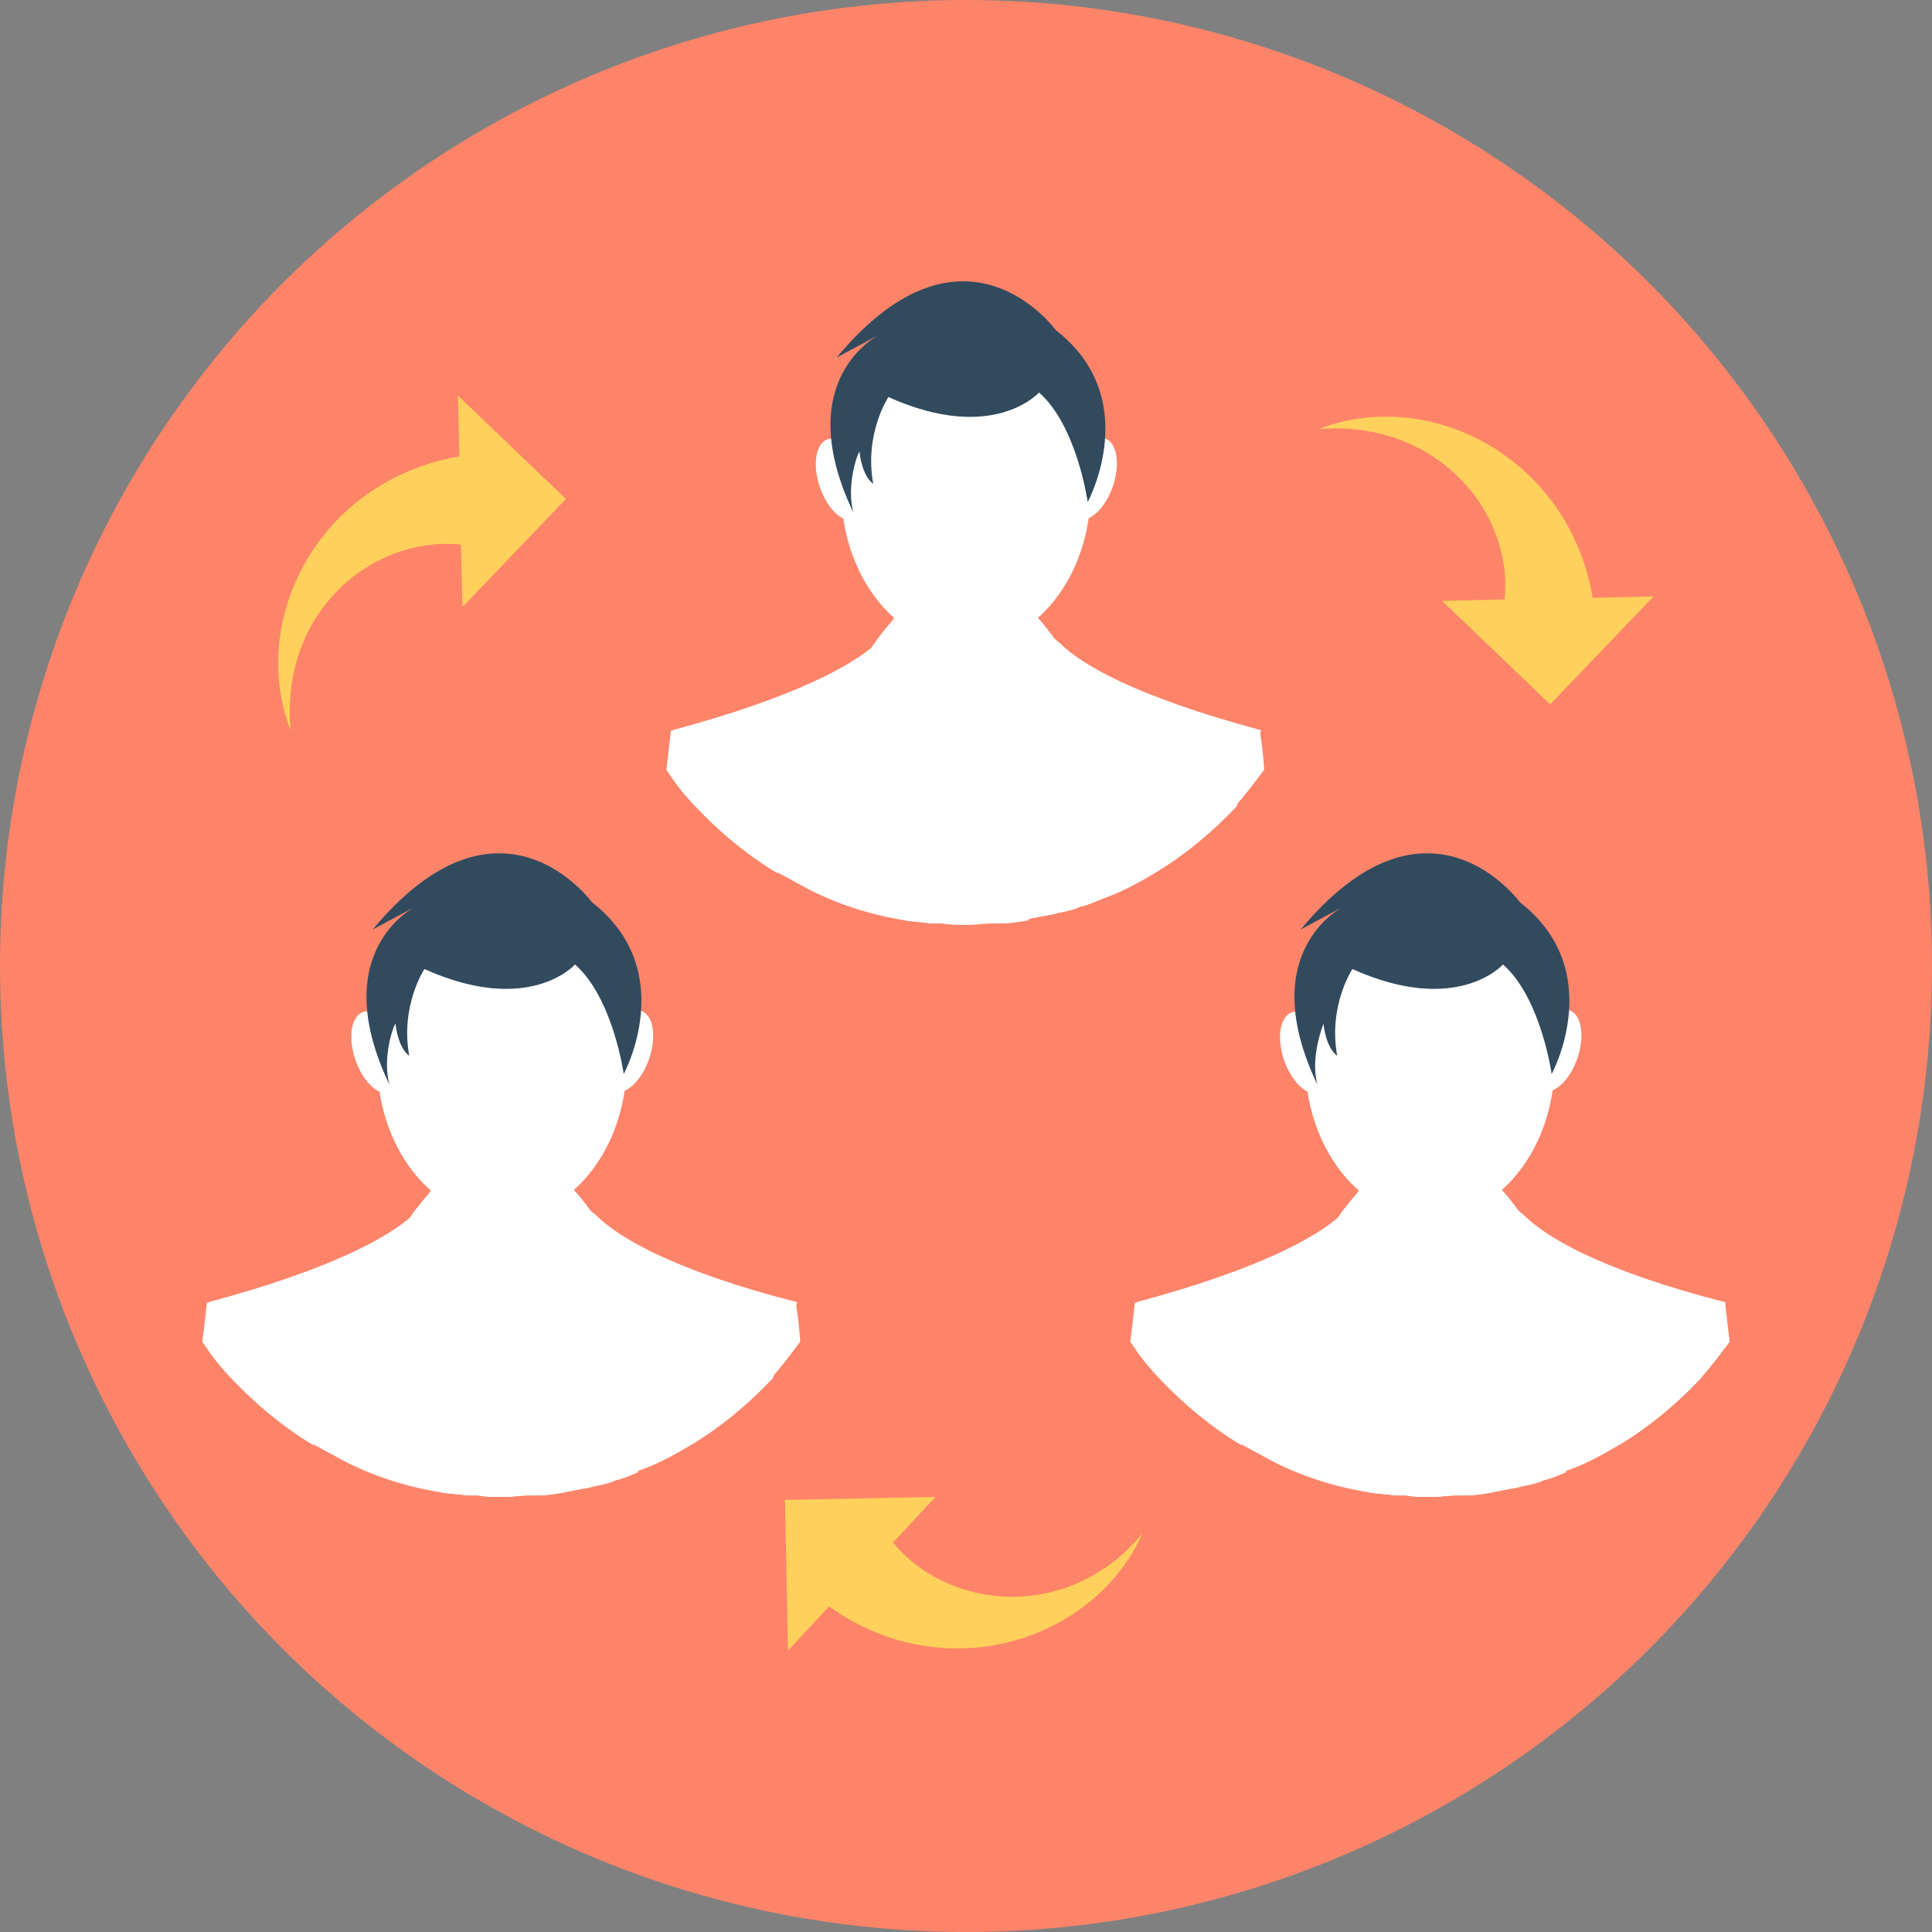 <?xml version="1.0" encoding="iso-8859-1"?>
<!-- Generator: Adobe Illustrator 19.0.0, SVG Export Plug-In . SVG Version: 6.00 Build 0)  -->
<svg xmlns="http://www.w3.org/2000/svg" xmlns:xlink="http://www.w3.org/1999/xlink" version="1.1" id="Layer_1" x="0px" y="0px" viewBox="0 0 508 508" style="enable-background:new 0 0 508 508;" xml:space="preserve">
<rect x="0" y="0" width="508" height="508" fill="#808080" stroke="none"/>
<circle style="fill:#FD8469;" cx="254" cy="254" r="254"/>
<g>
	<path style="fill:#FFFFFF;" d="M204.4,229.6c-8-4.8-15.2-10.8-21.6-17.6c-2.8-2.8-5.2-6-7.6-9.6c0.8-6.4,1.2-10.4,1.2-10.4l0,0   c0.8,0.4,12,7.6,17.2,7.6C197.2,199.6,203.2,214.4,204.4,229.6z"/>
	<path style="fill:#FFFFFF;" d="M294.8,226.8l-4.8,8.4l-0.4,1.2c-2,0.8-3.6,1.6-5.6,2c-1.6,0.8-3.6,1.2-5.6,1.6   c-0.4,0-1.2,0.4-1.6,0.4c-2,0.4-4.4,0.8-6.4,1.2c-2.4,0.4-4.4,0.8-6.8,0.8c-0.4,0-0.4,0-0.8,0s-1.2,0-1.6,0c-2.4,0-4.4,0.4-6.8,0.4   s-4.8,0-6.8-0.4c-0.4,0-1.2,0-1.6,0c-0.4,0-0.4,0-0.8,0c-2.4-0.4-4.8-0.4-6.8-0.8c-10-1.6-19.6-4.8-28-9.6   c-3.2-13.2-6.8-27.2-4.8-29.2c3.2-3.6,14.8-19.6,14.8-19.6l4.4-1.2l9.2-2.8l1.6-0.4h0.4l1.2-0.4l6.4-2l10.8-3.2l11.2,2.8l6.4,1.6   l1.2,0.4h0.4l1.6,0.4l10,2.4l7.6,2L294.8,226.8z"/>
	<path style="fill:#FFFFFF;" d="M262,238.8l0.8,4c-0.4,0-1.2,0-1.6,0c-2.4,0-4.4,0.4-6.8,0.4s-4.8,0-6.8-0.4c-0.4,0-1.2,0-1.6,0   l0.8-4l6.4-36L246,194l-6.4-8.4h30l-6.4,8.4l-7.2,8.8L262,238.8z"/>
	<path style="fill:#FFFFFF;" d="M273.2,169.2c0,14-8.4,16-19.2,16c-10.4,0-19.2-2-19.2-16s8.4-36.8,19.2-36.8   C264.4,132.8,273.2,155.2,273.2,169.2z"/>
	<path style="fill:#FFFFFF;" d="M244.8,242.8c-2.4-0.4-4.8-0.4-6.8-0.8c-10-1.6-19.6-4.8-28-9.6c-1.6-0.8-3.6-2-5.2-2.8   c-8-4.8-15.2-10.8-21.6-17.6c-3.6-12-6.4-19.6-6.4-20l0,0c32.8-8.8,47.2-17.2,53.2-22.4c3.6-2.8,4.4-4.4,4.4-4.4c0,0.4,0,0.8,0,0.8   c0.4,4.4,0.4,8.8,0.8,12.8c0,2.8,0.4,5.2,0.8,8C237.6,208.8,241.2,227.6,244.8,242.8z"/>
	<path style="fill:#FFFFFF;" d="M247.2,242.8c-0.4,0-1.2,0-1.6,0c-0.4,0-0.4,0-0.8,0c-2.4-0.4-4.8-0.4-6.8-0.8   c-9.6-24.8-18-50.4-18-50.4l9.2-4.8L224,182l-0.8-0.8c1.6-4.4,4-8.4,6.4-11.6c2.4-3.6,4.8-6,5.6-7.2l0,0c0.4-0.4,0.4-0.4,0.4-0.4   v0.4c0,0.4,0,0.4-0.4,0.8c-0.4,2-0.8,5.2-0.8,9.2l0,0c0,2,0,4.4,0.4,6.8c0.4,3.2,0.8,6.8,1.2,10.8l0,0c2,14.8,5.6,32.8,9.6,49.2   C246.4,240,246.8,241.6,247.2,242.8z"/>
	<path style="fill:#FFFFFF;" d="M332.4,202.4c-2.4,3.2-4.8,6.4-7.6,9.6c-6.4,6.8-13.6,12.8-21.6,17.6c1.2-14.8,7.2-30,10.8-30   c5.2,0,16.8-7.2,17.2-7.6l0,0C331.2,192,332,196,332.4,202.4z"/>
	<path style="fill:#FFFFFF;" d="M331.6,192L331.6,192c0,0.4-2.8,8-6.4,20c-6.4,6.8-13.6,12.8-21.6,17.6c-4,2.4-8.4,4.8-12.8,6.4   c-0.4,0-0.8,0.4-1.2,0.4c-2,0.8-3.6,1.6-5.6,2c-1.6,0.8-3.6,1.2-5.6,1.6c-0.4,0-1.2,0.4-1.6,0.4c-2,0.4-4.4,0.8-6.4,1.2   c-2.4,0.4-4.4,0.8-6.8,0.8c3.6-15.2,6.8-34,9.2-56c0.4-2.8,0.4-5.6,0.8-8.4c0.4-4,0.4-8,0.8-12.4l0,0c0-0.4,0-0.4,0-0.8   c0,0,0.8,1.6,4.4,4.4C284.4,174.8,298.8,183.2,331.6,192z"/>
	<path style="fill:#FFFFFF;" d="M288.4,191.6c0,0-8.8,25.2-18,50.4c-2.4,0.4-4.4,0.8-6.8,0.8c-0.4,0-0.4,0-0.8,0s-1.2,0-1.6,0   c0.4-1.2,0.8-2.8,0.8-4.4c3.6-16.4,7.6-34.4,9.6-49.2l0,0c0.4-4,0.8-7.6,1.2-11.2c0-2.4,0.4-4.4,0.4-6.4c0,0,0,0,0-0.4l0,0   c0-3.6,0-6.4-0.8-8.4l0,0v-0.4V162c0,0,0,0,0.4,0.4l0,0c1.2,1.2,3.2,3.6,5.6,7.2c2.4,3.2,4.8,7.2,6.4,11.6l0,0l-5.2,5.2   L288.4,191.6z"/>
	<ellipse style="fill:#FFFFFF;" cx="254" cy="128.8" rx="32.8" ry="41.2"/>
	
		<ellipse transform="matrix(0.323 -0.947 0.947 0.323 74.98 356.797)" style="fill:#FFFFFF;" cx="286.796" cy="126.008" rx="11.2" ry="6"/>
	
		<ellipse transform="matrix(0.323 0.947 -0.947 0.323 269.059 -124.091)" style="fill:#FFFFFF;" cx="221.236" cy="125.955" rx="11.2" ry="6"/>
</g>
<path style="fill:#324A5E;" d="M224.4,134.8c-16.8-35.2,6.8-46.8,6.8-46.8L220,94c33.6-40.4,57.6-7.2,57.6-7.2  c23.2,18,8.4,45.2,8.4,45.2s-2.8-20-12.8-28.8c0,0-12,13.6-39.6,1.2c0,0-6.4,9.6-4,22.8c0,0-2.8-1.6-3.6-8.4  C225.6,118.8,222.4,127.6,224.4,134.8L224.4,134.8z"/>
<g>
	<path style="fill:#FFFFFF;" d="M236.4,162c0,0,2.8,16.4,17.6,23.6c0,0-10,7.6-12,14C242,199.6,226,176,236.4,162z"/>
	<path style="fill:#FFFFFF;" d="M271.6,162c0,0-2.8,16.4-17.6,23.6c0,0,10,7.6,12,14C266,199.6,282,176,271.6,162z"/>
	<path style="fill:#FFFFFF;" d="M290.8,236c-0.4,0-0.8,0.4-1.2,0.4c-2,0.8-3.6,1.6-5.6,2l4.8-4.8L290.8,236z"/>
	<path style="fill:#FFFFFF;" d="M326.4,380c-8-4.8-15.2-10.8-21.6-17.6c-2.8-2.8-5.2-6-7.6-9.6c0.8-6.4,1.2-10.4,1.2-10.4l0,0   c0.8,0.4,12,7.6,17.2,7.6C319.2,350,325.2,365.2,326.4,380z"/>
	<path style="fill:#FFFFFF;" d="M416.8,377.2L412,386l-0.4,1.2c-2,0.8-3.6,1.6-5.6,2c-1.6,0.8-3.6,1.2-5.6,1.6   c-0.4,0-1.2,0.4-1.6,0.4c-2,0.4-4.4,0.8-6.4,1.2c-2.4,0.4-4.4,0.8-6.8,0.8c-0.4,0-0.4,0-0.8,0s-1.2,0-1.6,0c-2.4,0-4.4,0.4-6.8,0.4   s-4.8,0-6.8-0.4c-0.4,0-1.2,0-1.6,0s-0.4,0-0.8,0c-2.4-0.4-4.8-0.4-6.8-0.8c-10-1.6-19.6-4.8-28-9.6c-3.2-13.2-6.8-27.2-4.8-29.2   c2.4-3.6,14-19.6,14-19.6l4.4-1.2l9.2-2.8l1.6-0.4h0.4l1.2-0.4l6.4-2l10.8-3.2l11.2,2.8l6.4,1.6l1.2,0.4h0.4l1.6,0.4l10,2.4l7.6,2   L416.8,377.2z"/>
	<path style="fill:#FFFFFF;" d="M384,389.2l0.8,4c-0.4,0-1.2,0-1.6,0c-2.4,0-4.4,0.4-6.8,0.4s-4.8,0-6.8-0.4c-0.4,0-1.2,0-1.6,0   l0.8-4l6.4-36l-7.2-8.8l-6.4-8.4h30l-6.4,8.4l-7.2,8.8L384,389.2z"/>
	<path style="fill:#FFFFFF;" d="M395.2,319.6c0,14-8.4,16-19.2,16c-10.4,0-19.2-2-19.2-16s8.4-36.8,19.2-36.8   C386.4,283.2,395.2,305.6,395.2,319.6z"/>
	<path style="fill:#FFFFFF;" d="M366.8,393.2c-2.4-0.4-4.8-0.4-6.8-0.8c-10-1.6-19.6-4.8-28-9.6c-1.6-0.8-3.6-2-5.2-2.8   c-8-4.8-15.2-10.8-21.6-17.6c-3.6-12-6.4-19.6-6.4-20l0,0c32.8-8.8,47.2-17.2,53.2-22.4c3.6-2.8,4.4-4.4,4.4-4.4c0,0.4,0,0.8,0,0.8   c0.4,4.4,0.4,8.8,0.8,12.8c0,2.8,0.4,5.2,0.8,8C359.6,359.2,363.2,378,366.8,393.2z"/>
	<path style="fill:#FFFFFF;" d="M369.2,393.2c-0.4,0-1.2,0-1.6,0s-0.4,0-0.8,0c-2.4-0.4-4.8-0.4-6.8-0.8   c-9.6-25.2-18.4-50.4-18.4-50.4l9.2-4.8l-4.8-4.4l-0.8-0.8c1.6-4.4,4-8.4,6.4-11.6c2.4-3.6,4.8-6,5.6-7.2l0,0   c0.4-0.4,0.4-0.4,0.4-0.4v0.4c0,0.4,0,0.4-0.4,0.8c-0.4,2-0.8,5.2-0.8,9.2l0,0c0,2,0,4.4,0.4,6.8c0.4,3.2,0.8,6.8,1.2,10.8l0,0   c2,14.8,5.6,32.8,9.6,49.2C368.4,390.8,368.8,392,369.2,393.2z"/>
	<path style="fill:#FFFFFF;" d="M454.8,352.8c-2.4,3.2-4.8,6.4-7.6,9.6c-6.4,6.8-13.6,12.8-21.6,17.6c1.2-14.8,7.2-30,10.8-30   c5.2,0,16.8-7.2,17.2-7.6l0,0C453.6,342.4,454,346.4,454.8,352.8z"/>
	<path style="fill:#FFFFFF;" d="M453.6,342.4L453.6,342.4c0,0.4-2.8,8-6.4,20c-6.4,6.8-13.6,12.8-21.6,17.6c-4,2.4-8.4,4.8-12.8,6.4   c-0.4,0-0.8,0.4-1.2,0.4c-2,0.8-3.6,1.6-5.6,2c-1.6,0.8-3.6,1.2-5.6,1.6c-0.4,0-1.2,0.4-1.6,0.4c-2,0.4-4.4,0.8-6.4,1.2   c-2.4,0.4-4.4,0.8-6.8,0.8c3.6-15.2,6.8-34,9.2-56c0.4-2.8,0.4-5.6,0.8-8.4c0.4-4,0.4-8,0.8-12.4l0,0c0-0.4,0-0.4,0-0.8   c0,0,0.8,1.6,4.4,4.4C406.4,325.2,420.8,334,453.6,342.4z"/>
	<path style="fill:#FFFFFF;" d="M410.4,342c0,0-8.8,25.2-18,50.4c-2.4,0.4-4.4,0.8-6.8,0.8c-0.4,0-0.4,0-0.8,0s-1.2,0-1.6,0   c0.4-1.2,0.8-2.8,0.8-4.4c3.6-16.4,7.6-34.4,9.6-49.2l0,0c0.4-4,0.8-7.6,1.2-11.2c0-2.4,0.4-4.4,0.4-6.4c0,0,0,0,0-0.4l0,0   c0-3.6,0-6.4-0.8-8.4l0,0v-0.4v-0.4c0,0,0,0,0.4,0.4l0,0c1.2,1.2,3.2,3.6,5.6,7.2c2.4,3.2,4.8,7.2,6.4,11.6l0,0l-5.2,5.2L410.4,342   z"/>
	<ellipse style="fill:#FFFFFF;" cx="376" cy="279.2" rx="32.8" ry="41.2"/>
	
		<ellipse transform="matrix(0.323 -0.947 0.947 0.323 15.283 574.162)" style="fill:#FFFFFF;" cx="408.827" cy="276.403" rx="11.2" ry="6"/>
	
		<ellipse transform="matrix(0.323 0.947 -0.947 0.323 494.286 -137.686)" style="fill:#FFFFFF;" cx="343.348" cy="276.53" rx="11.2" ry="6"/>
</g>
<path style="fill:#324A5E;" d="M346.4,285.2c-16.8-35.2,6.8-46.8,6.8-46.8l-11.2,6c33.6-40.4,57.6-7.2,57.6-7.2  c23.2,18,8.4,45.2,8.4,45.2s-2.8-20-12.8-28.8c0,0-12,13.6-39.6,1.2c0,0-6.4,9.6-4,22.8c0,0-2.8-1.6-3.6-8.4  C348,269.2,344.4,278,346.4,285.2L346.4,285.2z"/>
<g>
	<path style="fill:#FFFFFF;" d="M358.4,312.4c0,0,2.8,16.4,17.6,23.6c0,0-10,7.6-12,14C364,350,348,326.4,358.4,312.4z"/>
	<path style="fill:#FFFFFF;" d="M393.6,312.4c0,0-2.8,16.4-17.6,23.6c0,0,10,7.6,12,14C388,350,404,326.4,393.6,312.4z"/>
	<path style="fill:#FFFFFF;" d="M412.8,386.4c-0.4,0-0.8,0.4-1.2,0.4c-2,0.8-3.6,1.6-5.6,2l4.8-4.8L412.8,386.4z"/>
	<path style="fill:#FFFFFF;" d="M82.4,380c-8-4.8-15.2-10.8-21.6-17.6c-2.8-2.8-5.2-6-7.6-9.6c0.8-6.4,1.2-10.4,1.2-10.4l0,0   c0.8,0.4,12,7.6,17.2,7.6C75.2,350,81.2,365.2,82.4,380z"/>
	<path style="fill:#FFFFFF;" d="M172.8,377.2L168,386l-0.4,1.2c-2,0.8-3.6,1.6-5.6,2c-1.6,0.8-3.6,1.2-5.6,1.6   c-0.4,0-1.2,0.4-1.6,0.4c-2,0.4-4.4,0.8-6.4,1.2c-2.4,0.4-4.4,0.8-6.8,0.8c-0.4,0-0.4,0-0.8,0c-0.4,0-1.2,0-1.6,0   c-2.4,0-4.4,0.4-6.8,0.4c-2.4,0-4.8,0-6.8-0.4c-0.4,0-1.2,0-1.6,0s-0.4,0-0.8,0c-2.4-0.4-4.8-0.4-6.8-0.8c-10-1.6-19.6-4.8-28-9.6   c-3.2-13.2-6.8-27.2-4.8-29.2c2.4-3.6,14-19.6,14-19.6l4.4-1.2l9.2-2.8l1.6-0.4h0.4l1.2-0.4l6.4-2l10.8-3.2l11.2,2.8l6.4,1.6   l1.2,0.4h0.4l1.6,0.4l10,2.4l7.6,2L172.8,377.2z"/>
	<path style="fill:#FFFFFF;" d="M140,389.2l0.8,4c-0.4,0-1.2,0-1.6,0c-2.4,0-4.4,0.4-6.8,0.4c-2.4,0-4.8,0-6.8-0.4   c-0.4,0-1.2,0-1.6,0l0.8-4l6.4-36l-7.2-8.8l-6.4-8.4h30l-6.4,8.4l-7.2,8.8L140,389.2z"/>
	<path style="fill:#FFFFFF;" d="M151.2,319.6c0,14-8.4,16-19.2,16c-10.4,0-19.2-2-19.2-16s8.4-36.8,19.2-36.8   C142.4,283.2,151.2,305.6,151.2,319.6z"/>
	<path style="fill:#FFFFFF;" d="M122.8,393.2c-2.4-0.4-4.8-0.4-6.8-0.8c-10-1.6-19.6-4.8-28-9.6c-1.6-0.8-3.6-2-5.2-2.8   c-8-4.8-15.2-10.8-21.6-17.6c-3.6-12-6.4-19.6-6.4-20l0,0c32.8-8.8,47.2-17.2,53.2-22.4c3.6-2.8,4.4-4.4,4.4-4.4c0,0.4,0,0.8,0,0.8   c0.4,4.4,0.4,8.8,0.8,12.8c0,2.8,0.4,5.2,0.8,8C115.6,359.2,119.2,378,122.8,393.2z"/>
	<path style="fill:#FFFFFF;" d="M125.2,393.2c-0.4,0-1.2,0-1.6,0s-0.4,0-0.8,0c-2.4-0.4-4.8-0.4-6.8-0.8   c-9.6-25.2-18.4-50.4-18.4-50.4l9.2-4.8l-4.8-4.4l-0.8-0.8c1.6-4.4,4-8.4,6.4-11.6c2.4-3.6,4.8-6,5.6-7.2l0,0   c0.4-0.4,0.4-0.4,0.4-0.4v0.4c0,0.4,0,0.4-0.4,0.8c-0.4,2-0.8,5.2-0.8,9.2l0,0c0,2,0,4.4,0.4,6.8c0.4,3.2,0.8,6.8,1.2,10.8l0,0   c2,14.8,5.6,32.8,9.6,49.2C124.4,390.8,124.8,392,125.2,393.2z"/>
	<path style="fill:#FFFFFF;" d="M210.4,352.8c-2.4,3.2-4.8,6.4-7.6,9.6c-6.4,6.8-13.6,12.8-21.6,17.6c1.2-14.8,7.2-30,10.8-30   c5.2,0,16.8-7.2,17.2-7.6l0,0C209.2,342.4,210,346.4,210.4,352.8z"/>
	<path style="fill:#FFFFFF;" d="M209.6,342.4L209.6,342.4c0,0.4-2.8,8-6.4,20c-6.4,6.8-13.6,12.8-21.6,17.6c-4,2.4-8.4,4.8-12.8,6.4   c-0.4,0-0.8,0.4-1.2,0.4c-2,0.8-3.6,1.6-5.6,2c-1.6,0.8-3.6,1.2-5.6,1.6c-0.4,0-1.2,0.4-1.6,0.4c-2,0.4-4.4,0.8-6.4,1.2   c-2.4,0.4-4.4,0.8-6.8,0.8c3.6-15.2,6.8-34,9.2-56c0.4-2.8,0.4-5.6,0.8-8.4c0.4-4,0.4-8,0.8-12.4l0,0c0-0.4,0-0.4,0-0.8   c0,0,0.8,1.6,4.4,4.4C162.4,325.2,176.8,334,209.6,342.4z"/>
	<path style="fill:#FFFFFF;" d="M166.4,342c0,0-8.8,25.2-18,50.4c-2.4,0.4-4.4,0.8-6.8,0.8c-0.4,0-0.4,0-0.8,0c-0.4,0-1.2,0-1.6,0   c0.4-1.2,0.8-2.8,0.8-4.4c3.6-16.4,7.6-34.4,9.6-49.2l0,0c0.4-4,0.8-7.6,1.2-11.2c0-2.4,0.4-4.4,0.4-6.4c0,0,0,0,0-0.4l0,0   c0-3.6,0-6.4-0.8-8.4l0,0v-0.4v-0.4c0,0,0,0,0.4,0.4l0,0c1.2,1.2,3.2,3.6,5.6,7.2c2.4,3.2,4.8,7.2,6.4,11.6l0,0l-5.2,5.2L166.4,342   z"/>
	<ellipse style="fill:#FFFFFF;" cx="132" cy="279.2" rx="32.8" ry="41.2"/>
	
		<ellipse transform="matrix(0.323 -0.947 0.947 0.323 -149.996 343.226)" style="fill:#FFFFFF;" cx="164.825" cy="276.42" rx="11.2" ry="6"/>
	
		<ellipse transform="matrix(0.323 0.947 -0.947 0.323 328.954 93.402)" style="fill:#FFFFFF;" cx="99.215" cy="276.552" rx="11.2" ry="6"/>
</g>
<path style="fill:#324A5E;" d="M102.4,285.2c-16.8-35.2,6.8-46.8,6.8-46.8l-11.2,6c33.6-40.4,57.6-7.2,57.6-7.2  c23.2,18,8.4,45.2,8.4,45.2s-2.8-20-12.8-28.8c0,0-12,13.6-39.6,1.2c0,0-6.4,9.6-4,22.8c0,0-2.8-1.6-3.6-8.4  C103.6,269.2,100.4,278,102.4,285.2L102.4,285.2z"/>
<g>
	<path style="fill:#FFFFFF;" d="M114.4,312.4c0,0,2.8,16.4,17.6,23.6c0,0-10,7.6-12,14C120,350,104,326.4,114.4,312.4z"/>
	<path style="fill:#FFFFFF;" d="M149.6,312.4c0,0-2.8,16.4-17.6,23.6c0,0,10,7.6,12,14C144,350,160,326.4,149.6,312.4z"/>
	<path style="fill:#FFFFFF;" d="M168.8,386.4c-0.4,0-0.8,0.4-1.2,0.4c-2,0.8-3.6,1.6-5.6,2l4.8-4.8L168.8,386.4z"/>
</g>
<g>
	<path style="fill:#FFD05B;" d="M395.6,157.6l-16.4,0.4l28.4,27.2l27.2-28.4l-16,0.4c-6.4-37.2-43.2-55.6-72-44.4   C378.4,110.4,398,135.2,395.6,157.6z"/>
	<path style="fill:#FFD05B;" d="M234.8,405.6l11.2-12l-39.6,0.8l0.8,39.6l10.8-11.6c30.8,22,70,8.8,82.4-19.2   C280.8,426.8,249.2,423.2,234.8,405.6z"/>
	<path style="fill:#FFD05B;" d="M121.2,143.2l0.4,16.4l27.2-28.4L120.4,104l0.4,16c-37.2,6.4-55.6,43.2-44.4,72   C73.6,160.4,98.4,140.8,121.2,143.2z"/>
</g>
<g>
</g>
<g>
</g>
<g>
</g>
<g>
</g>
<g>
</g>
<g>
</g>
<g>
</g>
<g>
</g>
<g>
</g>
<g>
</g>
<g>
</g>
<g>
</g>
<g>
</g>
<g>
</g>
<g>
</g>
</svg>
